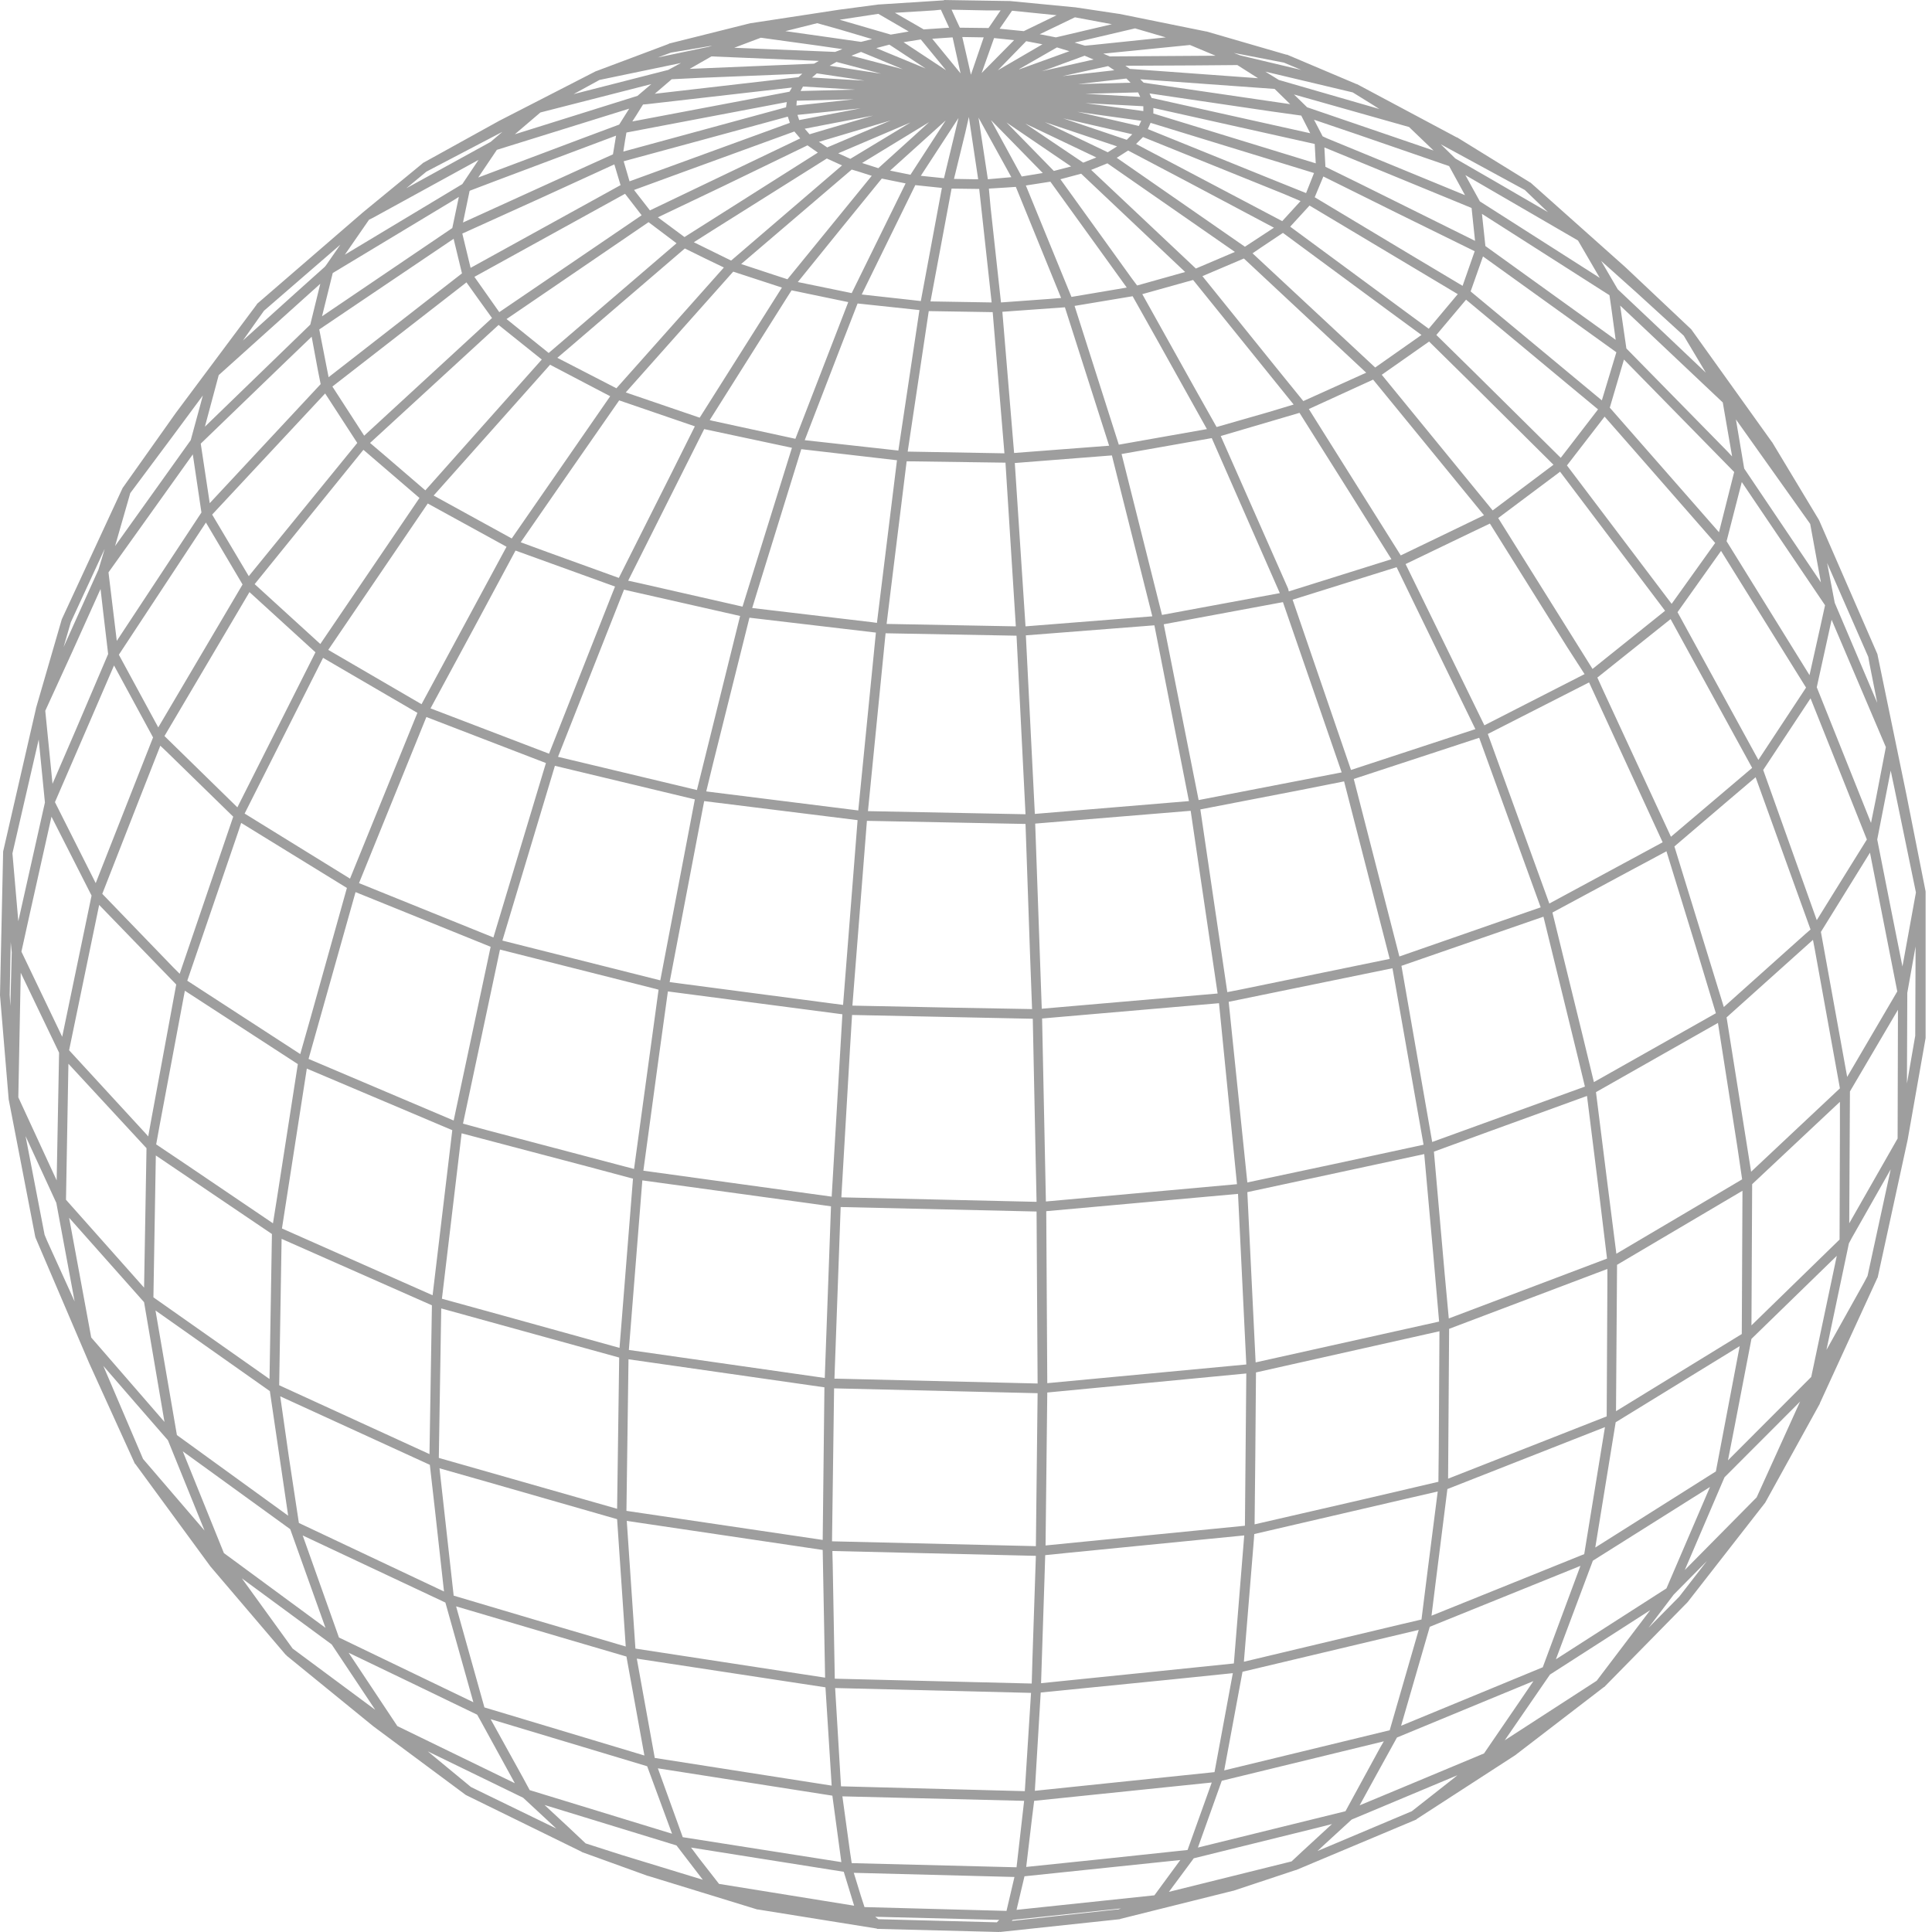 <svg width="160" height="160" viewBox="0 0 160 160" fill="none" xmlns="http://www.w3.org/2000/svg">
<g clip-path="url(#clip0_186_218)">
<path d="M159.47 73.91V73.824L157.868 65.742L155.493 54.25V54.222L155.464 54.136L150.657 43.102L150.628 43.045L146.765 36.626L146.737 36.597L140.069 27.283L140.012 27.226L134.604 22.124L126.763 15.132L126.706 15.103L120.669 11.377H120.64L112.37 6.964H112.342L106.59 4.528H106.533L99.923 2.608H99.894L92.683 1.146H92.655L89.021 0.602H88.992L83.641 0.086H83.612L78.176 0V0.029H78.147L72.767 0.373H72.739L69.505 0.802L62.18 1.92H62.151L55.398 3.611L55.37 3.64L49.418 5.875L49.389 5.904V5.875L41.348 10.002L35.025 13.498L34.967 13.555L30.046 17.596L21.289 25.162L21.261 25.219L14.565 34.19L10.158 40.408L10.13 40.466L5.151 51.213L5.122 51.27L2.976 58.664V58.693L0.258 70.528V70.614L0 82.393V82.422L0.715 90.99V91.019L2.919 102.425L2.947 102.511L7.383 112.886L11.16 121.196L11.217 121.254L17.455 129.765L17.484 129.794L23.664 137.045L23.722 137.073V137.102L30.933 142.977L38.573 148.651L38.63 148.68L48.159 153.351L48.187 153.38L53.653 155.357H53.681L62.724 158.137H62.781L72.596 159.713L72.653 159.742L82.754 160L82.811 159.971V160L92.74 158.94L92.798 158.911L102.098 156.59H102.126L107.305 154.87H107.334L117.292 150.686L117.349 150.629L125.533 145.327L125.562 145.298L132.801 139.738L132.83 139.71H132.858L139.726 132.717L139.755 132.689L146.193 124.435L146.222 124.378L150.714 116.239V116.21L155.436 105.922L155.464 105.836H155.493L157.982 94.401L159.499 85.803V85.746L159.47 73.91ZM40.232 148.594L39.002 147.992L37.056 146.387L35.425 145.04L43.323 148.881L46.07 151.431L40.232 148.594ZM116.92 149.998L109.108 153.294L109.566 152.864L111.941 150.686L120.697 147.018L120.382 147.276L116.92 149.998ZM3.691 102.253L2.117 94.086L4.664 99.617L6.181 107.784L3.892 102.74L3.691 102.253ZM0.801 82.393L0.887 78.151V78.008L0.973 78.868L0.858 83.31L0.801 82.393ZM106.333 5.187L107.763 5.789L102.698 4.585L102.555 4.528L102.183 4.385L103.528 4.643L106.333 5.187ZM145.478 124.005L139.526 130.023L142.816 122.343L149.083 116.067L149.026 116.181L145.478 124.005ZM48.502 152.663L47.043 151.288L45.097 149.482L55.57 152.692L56.028 152.835L58.203 155.673L51.449 153.609L48.502 152.663ZM8.556 113.115L11.188 116.153L13.907 119.276L16.94 126.756L11.847 120.824L8.556 113.115ZM14.25 36.196L16.797 32.757L16.568 33.616L15.795 36.453L9.529 45.223L10.788 40.838L14.25 36.196ZM30.561 18.198L30.904 18.026L39.632 13.24L38.287 15.246L28.558 21.093L30.561 18.198ZM127.651 17.052L128.194 17.568L123.902 15.074L120.525 13.126L119.324 11.951L126.277 15.733L127.651 17.052ZM42.636 147.677L32.907 142.948L28.872 136.873L33.88 139.28L39.517 142.003L39.775 142.461L42.636 147.677ZM102.47 5.388L104.186 6.477L93.57 5.703L93.198 5.445L99.122 5.416L102.47 5.388ZM141.271 30.865L138.009 27.77L133.974 23.958L132.601 21.608L135.548 24.245L139.44 27.799L141.271 30.865ZM150.8 48.232L144.447 38.803L143.761 34.734L149.913 43.389L150.8 48.232ZM122.9 145.212L115.833 148.164L112.599 149.511L113.887 147.161L115.69 143.894L123.244 140.77L126.992 139.223L125.705 141.114L122.9 145.212ZM111.426 149.998L99.207 153.007L101.182 147.476L114.602 144.209L114.316 144.696L111.426 149.998ZM11.475 66.344L13.277 61.759L13.764 62.217L19.315 67.634L14.88 80.645L14.393 80.158L8.47 74.025L11.475 66.344ZM5.723 86.978L8.212 74.942L14.594 81.533L12.476 92.997L12.276 94.114L12.075 93.885L5.723 86.978ZM37.6 19.918L38.258 22.64L35.568 24.732L27.213 31.238L26.44 27.283L37.571 19.774L37.6 19.918ZM38.916 15.791L41.177 14.931L51.02 11.234L50.763 12.782L49.046 13.555L38.344 18.427L38.888 15.819L38.916 15.791ZM39.603 14.702L41.148 12.409L52.108 8.999L51.278 10.317L48.359 11.406L39.603 14.702ZM70.392 153.351L69.763 148.766L84.814 149.138L84.185 154.641L70.535 154.297L70.392 153.351ZM57.945 6.448L66.444 6.104L66.129 6.391L54.225 7.766L55.627 6.563L57.945 6.448ZM120.01 13.756L121.327 16.163L109.909 11.463L109.537 11.291L108.822 9.916L112.284 11.091L120.01 13.756ZM145.392 64.367L149.941 76.977L149.512 77.349L142.759 83.396L138.667 70.099L142.931 66.459L145.392 64.367ZM144.247 110.478L133.831 116.869L133.917 104.747L144.304 98.614L144.247 110.478ZM37.571 132.144L36.398 121.598L40.318 122.715L51.106 125.811L51.821 136.357L44.324 134.15L37.571 132.144ZM91.768 5.474L92.283 5.818L87.99 6.305L91.768 5.474ZM53.109 139.423L52.737 137.36L68.361 139.738L68.876 147.877L54.225 145.585L53.109 139.423ZM51.879 10.976L55.341 10.317L65.156 8.454L65.099 8.884L51.621 12.552L51.764 11.635L51.879 10.976ZM121.87 17.224L122.157 19.946L112.571 15.189L109.766 13.813L109.68 12.209L121.87 17.224ZM23.321 102.597L35.769 108.1L35.568 120.423L23.121 114.72L23.321 102.597ZM36.598 107.555L38.229 93.856L48.559 96.579L52.422 97.611L51.306 111.625L41.692 108.959L36.598 107.555ZM85.444 139.423L69.133 139.022L68.962 129.593L68.933 128.447L85.787 128.848L85.501 137.417L85.444 139.423ZM66.186 9.944L66.043 9.515L71.279 8.97L66.186 9.944ZM131.227 55.827L122.929 60.068L120.354 54.795L116.405 46.713L122.242 43.905L123.387 43.36L129.768 53.563L131.227 55.827ZM38.344 93.054L41.406 78.639L54.34 81.906L54.54 81.963L52.508 96.808L40.232 93.57L38.344 93.054ZM47.3 28.658L56.715 20.577L58.46 21.436L59.948 22.153L51.049 32.155L46.156 29.633L47.3 28.658ZM125.361 75.916L115.89 79.212L112.113 64.51L122.5 61.1L127.593 75.142L125.361 75.916ZM69.276 114.175H69.105L69.62 99.961L85.844 100.333L85.93 114.576L69.276 114.175ZM79.063 83.453L70.593 83.281L70.707 81.82L71.794 67.978L84.929 68.236L85.301 78.983L85.472 83.568L79.063 83.453ZM69.62 18.972L73.025 14.788L74.999 15.189L70.535 24.274L66.072 23.357L69.62 18.972ZM71.365 24.388L75.801 15.332L78.004 15.562L76.258 24.933L75.514 24.847L71.365 24.388ZM81.81 14.845L81.037 9.744L83.755 14.673L81.81 14.845ZM80.236 9.687L81.008 14.845H80.722L79.005 14.816L79.95 10.947L80.236 9.687ZM81.895 15.619L83.298 15.533L84.127 15.476L87.876 24.675L86.846 24.761L82.897 25.047L82.039 17.195L81.895 15.619ZM78.176 14.759L76.258 14.559L79.377 9.773L78.176 14.759ZM78.805 15.619L81.094 15.648L82.124 25.047L77.06 24.962L78.805 15.619ZM83.984 37.514L83.011 25.821L88.191 25.449L91.853 36.912L83.984 37.514ZM84.614 14.616L82.067 9.944L86.359 14.329L84.614 14.616ZM82.21 25.85L83.183 37.542L75.171 37.399L76.916 25.764L82.21 25.85ZM93.313 23.815L88.734 24.589L84.957 15.361L86.989 15.046L91.539 21.351L93.313 23.815ZM75.4 14.473L73.712 14.129L78.319 9.973L75.4 14.473ZM83.269 38.316L84.127 51.872L73.425 51.671L73.74 49.092L75.085 38.202L83.269 38.316ZM92.082 37.715L95.43 51.041L84.929 51.872L84.042 38.345L92.082 37.715ZM92.655 36.826L88.992 25.334L93.799 24.532L95.859 28.2L99.951 35.536L92.655 36.826ZM94.171 23.643L93.742 23.07L87.819 14.845L89.536 14.386L98.149 22.526L94.171 23.643ZM88.706 13.785L87.275 14.157L83.355 10.145L88.706 13.785ZM71.022 25.133L76.144 25.678L74.398 37.313L66.644 36.453L69.706 28.515L71.022 25.133ZM84.185 52.645L84.929 67.433L71.88 67.175L73.34 52.445L84.185 52.645ZM89.707 13.47L84.9 10.231L90.795 13.04L89.707 13.47ZM76.945 10.116L75.686 11.263L72.739 13.928L71.394 13.498L76.945 10.116ZM70.564 84.055L85.53 84.37L85.844 99.531L69.677 99.158L70.392 86.864L70.564 84.055ZM85.701 67.405L84.957 52.617L95.602 51.786L98.463 66.344L85.701 67.405ZM96.231 50.926L92.884 37.6L100.352 36.282L105.989 49.12L96.231 50.926ZM100.753 35.364L98.978 32.212L94.6 24.36L98.807 23.185L107.134 33.502L105.045 34.132L100.753 35.364ZM74.284 38.116L72.624 51.585L72.224 51.528L62.294 50.353L62.953 48.203L66.358 37.199L74.284 38.116ZM71.022 67.921L69.82 83.224L55.456 81.333L58.317 66.344L71.022 67.921ZM99.036 22.239L90.365 14.071L91.71 13.527L102.269 20.863L99.036 22.239ZM70.421 13.154L69.419 12.696L75.4 10.145L70.421 13.154ZM71.022 14.186L72.195 14.559L65.213 23.127L63.983 22.726L61.379 21.866L70.535 14.043L71.022 14.186ZM65.242 24.532L65.556 24.044L70.249 25.019L65.871 36.339L59.004 34.849L58.775 34.791L65.242 24.532ZM62.066 51.155L72.538 52.388L71.079 67.118L58.489 65.542L59.032 63.306L62.066 51.155ZM85.73 68.207L98.606 67.147L100.838 82.278L86.274 83.539L85.73 68.207ZM106.676 48.748L101.096 36.11L107.62 34.19L111.769 40.781L115.232 46.312L106.733 48.977L106.676 48.748ZM107.935 33.215L105.589 30.321L99.579 22.869L103.013 21.408L113.143 30.865L107.935 33.215ZM65.585 37.084L62.151 48.117L61.493 50.238L52.937 48.289L52.022 48.089L58.317 35.536L65.585 37.084ZM55.312 82.106L69.763 83.998L68.876 99.101L53.281 96.951L54.597 87.265L55.312 82.106ZM86.617 99.502L86.302 84.342H86.359L100.953 83.081L102.441 98.069L86.617 99.502ZM101.64 82.164L100.467 74.225L99.408 67.032L107.706 65.427L111.312 64.711L115.089 79.412L102.813 81.934L101.64 82.164ZM111.111 63.966L99.265 66.258L98.349 61.644L96.375 51.7L106.247 49.866L108.908 57.575L111.111 63.966ZM116.004 45.997L108.965 34.791L108.393 33.874L113.715 31.438L122.9 42.672L118.98 44.564L116.004 45.997ZM91.739 12.61L86.531 10.116L92.512 12.123L91.739 12.61ZM68.475 13.126L69.734 13.699L62.953 19.516L60.549 21.58L57.459 20.061L58.947 19.115L68.475 13.126ZM60.721 22.497L64.755 23.815L57.945 34.591L51.821 32.499L56.715 26.996L60.721 22.497ZM61.293 51.012L57.716 65.427L46.213 62.676L51.678 48.834L61.293 51.012ZM57.544 66.201L54.683 81.189L41.606 77.894L45.955 63.421L57.544 66.201ZM105.503 18.857L103.099 20.433L92.483 13.068L93.427 12.466L98.378 15.074L105.503 18.857ZM67.817 11.75L73.769 9.973L68.504 12.209L67.96 11.836L67.817 11.75ZM67.188 99.674L68.819 99.903L68.303 114.118L52.079 111.797L53.195 97.754L67.188 99.674ZM69.076 114.978L85.93 115.379L85.787 128.046L68.904 127.645L69.076 114.978ZM122.185 60.383L111.884 63.765L107.048 49.665L115.661 46.971L117.12 49.98L122.185 60.383ZM117.721 27.741L113.887 30.435L103.729 20.978L104.444 20.491L106.247 19.287L114.831 25.621L117.721 27.741ZM93.313 11.578L88.048 9.801L93.771 11.12L93.313 11.578ZM72.31 9.572L68.389 10.718L67.044 11.12L66.644 10.661L68.418 10.317L72.31 9.572ZM66.873 12.037L67.731 12.638L56.686 19.631L54.483 17.997L59.891 15.418L66.873 12.037ZM47.272 38.918L51.278 33.158L57.544 35.307L55.599 39.205L51.249 47.86L45.383 45.739L43.123 44.908L47.272 38.918ZM42.693 45.596L50.934 48.576L50.591 49.436L45.469 62.418L35.654 58.664L39.231 52.044L42.693 45.596ZM68.275 114.892L68.132 127.53L51.879 125.123L52.05 112.57L68.275 114.892ZM86.731 115.322L103.214 113.745L103.099 126.355L86.588 127.989L86.731 115.322ZM86.731 114.548L86.646 100.305L102.527 98.872L103.214 113L86.731 114.548ZM101.754 82.966L115.318 80.186L117.893 94.802L110.31 96.436L103.299 97.926L101.754 82.966ZM131.886 55.397L124.074 42.902L129.053 39.176L129.196 39.061L137.895 50.582L131.886 55.397ZM128.652 38.488L123.616 42.271L114.431 31.037L118.351 28.286L121.87 31.753L128.652 38.488ZM107.706 16.651L106.189 18.313L94.887 12.352L94.085 11.922L94.658 11.349L106.361 16.077L107.706 16.651ZM128.309 74.827L123.215 60.785L131.599 56.514L137.694 69.755L130.483 73.652L128.309 74.827ZM132.343 33.903L129.94 37.027L129.253 37.915L122.013 30.75L118.952 27.741L121.413 24.818L129.682 31.696L132.343 33.903ZM118.322 27.226L116.72 26.05L106.848 18.771L108.45 17.023L120.726 24.36L118.322 27.226ZM108.164 15.991L105.102 14.759L95.058 10.69L95.287 10.174L108.822 14.329L108.164 15.991ZM65.986 8.34L70.707 8.225L65.957 8.741L65.986 8.34ZM56.028 20.147L45.44 29.232L41.949 26.423L45.354 24.102L53.71 18.399L56.028 20.147ZM49.217 32.126L50.534 32.814L42.379 44.593L35.912 41.039L45.555 30.206L49.217 32.126ZM41.949 45.28L34.91 58.32L27.184 53.821L35.425 41.698L41.949 45.28ZM41.263 61.673L45.211 63.192L40.862 77.636L29.731 73.136L35.311 59.38L41.263 61.673ZM86.502 130.682L86.56 128.791L88.534 128.59L103.042 127.157L102.183 137.761L95.774 138.42L86.216 139.395L86.502 130.682ZM119.123 122.715L112.742 124.206L103.9 126.24L103.958 120.652L104.015 113.659L119.209 110.249L119.152 119.907L119.123 122.715ZM131.256 89.987L118.608 94.573L116.062 79.986L127.822 75.916L130.684 87.609L131.256 89.987ZM94.515 10.002L94.314 10.432L89.221 9.257L90.795 9.486L94.515 10.002ZM89.879 8.54L94.686 8.798V9.199L89.879 8.54ZM70.822 7.423L66.3 7.537L66.501 7.165L70.822 7.423ZM65.785 10.89L66.272 11.463L53.824 17.424L52.508 15.733L56.657 14.215L65.785 10.89ZM51.278 112.427L51.106 124.951L36.341 120.738L36.541 108.358L51.278 112.427ZM119.181 109.447L103.986 112.828L103.299 98.728L108.765 97.553L117.95 95.576L118.694 103.858L119.181 109.447ZM132.715 57.059L132.286 56.113L138.352 51.27L145.106 63.593L138.381 69.296L132.715 57.059ZM138.438 50.009L129.768 38.546L132.887 34.505L135.176 37.113L142.044 44.965L138.438 50.009ZM122.128 20.806L121.126 23.672L116.806 21.093L108.879 16.335L109.595 14.616L115.718 17.654L122.128 20.806ZM89.879 7.766L94.257 7.652L94.429 8.024L89.879 7.766ZM53.138 17.826L52.594 18.198L41.348 25.85L39.288 22.927L51.764 16.049L53.138 17.826ZM41.291 26.91L44.868 29.776L40.604 34.562L35.225 40.609L31.791 37.657L30.646 36.683L40.29 27.827L41.291 26.91ZM28.815 55.683L34.567 59.036L28.987 72.764L20.259 67.376L26.755 54.48L28.815 55.683ZM29.445 73.881L40.633 78.409L37.571 92.796L25.553 87.695L29.445 73.881ZM51.907 125.954L68.132 128.361L68.332 138.936L52.623 136.529L52.508 134.838L51.907 125.954ZM69.162 139.796L85.386 140.197L84.871 148.336L69.648 147.935L69.162 139.796ZM117.721 134.121L116.004 134.523L103.013 137.618L103.843 127.473L103.872 127.043L116.462 124.12L119.066 123.518L118.265 129.794L117.721 134.121ZM133.059 117.299L119.925 122.457L120.01 110.048L133.116 105.09V106.437L133.059 117.299ZM133.087 104.231L119.982 109.189L119.638 105.463L118.751 95.375L123.215 93.742L131.428 90.761L132.343 98.098L133.087 104.231ZM142.101 83.912L132 89.615L131.056 85.717L128.566 75.572L134.69 72.277L138.009 70.5L140.441 78.409L142.101 83.912ZM138.925 50.697L142.53 45.624L149.569 56.944L145.621 62.934L138.925 50.697ZM132.658 33.158L121.785 24.13L121.813 24.073L122.815 21.236L133.86 29.174L132.658 33.158ZM108.965 13.527L95.516 9.4V8.941L108.879 11.922L108.965 13.527ZM67.645 6.076L70.507 6.505L71.594 6.677L70.106 6.591L67.245 6.419L67.645 6.076ZM58.403 11.521L65.242 9.658L65.356 10.002L65.413 10.174L52.136 15.017L51.65 13.355L58.403 11.521ZM30.103 37.256L34.738 41.239L26.526 53.333L21.089 48.375L30.046 37.313L30.103 37.256ZM25.41 88.497L37.457 93.598L35.826 107.268L23.35 101.737L24.981 91.248L25.41 88.497ZM86.188 140.168L96.804 139.108L102.098 138.564L100.581 146.76L85.701 148.307L86.188 140.168ZM102.899 138.449L117.492 134.981L115.089 143.292L101.382 146.617L102.899 138.449ZM118.551 133.806L118.894 131.055L119.867 123.317L132.916 118.187L131.199 128.705L118.551 133.806ZM144.276 97.668L140.699 99.789L133.86 103.829L133.116 97.983L132.172 90.446L142.273 84.714L143.875 94.945L144.276 97.668ZM142.359 44.077L133.316 33.76L134.489 29.776L143.618 39.09L142.359 44.077ZM93.628 6.849L89.278 6.964L93.284 6.505L93.628 6.849ZM70.507 4.614L71.308 4.299L74.77 5.732L70.507 4.614ZM72.968 6.104L68.704 5.445L69.276 5.13L72.968 6.104ZM53.252 8.655L53.596 8.626L65.585 7.251L65.385 7.594L52.365 10.059L52.68 9.572L53.252 8.655ZM39.632 24.79L40.747 26.337L30.16 36.081L27.527 32.011L38.63 23.385L39.632 24.79ZM20.66 49.035L26.125 54.021L19.658 66.86L13.621 60.956L20.66 49.035ZM15.309 82.049L24.666 88.125L22.949 99.158L22.606 101.308L15.452 96.464L12.934 94.773L13.22 93.197L15.309 82.049ZM47.386 135.87L51.879 137.188L53.367 145.384L40.118 141.401L37.772 133.032L47.386 135.87ZM107.763 9.572L108.507 11.034L98.978 8.913L95.373 8.11L95.201 7.738L105.302 9.228L107.763 9.572ZM89.822 4.614L90.566 4.929L86.617 5.818L86.274 5.904L86.932 5.674L89.822 4.614ZM84.385 5.732L87.533 3.926L88.563 4.241L84.442 5.732H84.385ZM50.877 13.613L51.392 15.332L38.973 22.182L38.287 19.344L44.868 16.364L50.877 13.613ZM26.927 32.585L29.588 36.683L20.717 47.573L20.603 47.716L17.57 42.615L26.927 32.585ZM19.973 68.15L28.729 73.537L25.753 84.17L24.866 87.294L15.509 81.218L19.687 69.01L19.973 68.15ZM12.905 95.691L22.52 102.196L22.32 114.204L12.705 107.44L12.905 95.691ZM25.124 127.186L36.885 132.717L39.202 140.971L28.071 135.612L25.067 127.157L25.124 127.186ZM116.033 142.92L118.408 134.723L130.884 129.679L127.765 138.076L116.033 142.92ZM132.114 128.16L133.803 117.786L144.075 111.481L142.101 121.856L132.114 128.16ZM142.988 84.256L150.142 77.836L150.285 78.581L152.374 90.131L145.02 97.037L142.988 84.256ZM149.856 55.913L142.988 44.822L144.247 39.921L151.143 50.124L150.714 52.072L149.856 55.913ZM143.045 37.371L134.69 28.859L134.261 25.907L134.175 25.305L142.673 33.33L143.446 37.8L143.045 37.371ZM133.803 28.143L123.015 20.376L122.729 17.711L132.744 24.102L133.288 24.446L133.431 25.42L133.803 28.143ZM94.715 6.849L94.429 6.563L105.56 7.365L106.848 8.626L94.715 6.849ZM86.331 3.668L82.639 5.818L84.986 3.41L85.73 3.554L86.331 3.668ZM76.659 5.674L72.567 3.984L73.654 3.697L76.659 5.674ZM67.416 5.273L57.115 5.703L58.918 4.671L67.817 5.044L67.416 5.273ZM20.088 48.404L13.106 60.24L9.843 54.222L17.054 43.274L20.088 48.404ZM12.133 95.089L11.932 106.638L5.465 99.359L5.666 88.096L12.133 95.089ZM23.207 115.637L35.597 121.311L36.055 125.352L36.77 131.8L24.752 126.126L23.922 120.652L23.207 115.637ZM24.036 126.642L26.955 134.809L18.542 128.619L15.137 120.193L24.036 126.642ZM54.483 146.445L68.933 148.709L69.219 150.829L69.677 154.211L56.543 152.148L54.483 146.445ZM84.986 154.612L85.472 150.514L85.644 149.138L100.352 147.62L98.349 153.208L91.338 153.953L84.986 154.612ZM146.021 63.765L149.941 57.833L152.574 64.424L154.606 69.525L153.375 71.503L150.457 76.203L146.021 63.765ZM130.684 19.918L132.486 23.013L122.557 16.679L121.355 14.501L130.684 19.918ZM77.203 3.21L78.891 3.095L79.549 6.076L77.203 3.21ZM78.347 5.818L74.828 3.496L76.258 3.267L78.347 5.818ZM44.754 9.314L53.939 6.964L52.794 7.938L42.636 11.12L44.754 9.314ZM11.932 107.842L13.621 117.757L7.554 110.765L5.723 100.849L11.932 107.842ZM22.348 115.207L23.207 121.053L23.865 125.524L14.651 118.847L12.877 108.529L22.348 115.207ZM27.47 136.185L31.076 141.601L24.237 136.529L20.03 130.711L27.47 136.185ZM71.279 156.962L70.707 155.099L84.013 155.443L83.355 158.252L71.594 157.937L71.279 156.962ZM131.914 129.25L141.615 123.145L138.009 131.542L128.852 137.417L131.914 129.25ZM148.74 115.293L143.103 120.939L143.646 118.159L145.048 110.879L152.116 104.001L149.999 114.032L148.74 115.293ZM152.975 89.185L150.8 77.177L154.863 70.614L157.124 82.106L152.975 89.185ZM150.457 56.916L151.687 51.327L156.179 61.873L155.35 66.172L154.949 68.15L150.457 56.916ZM116.691 10.518L118.723 12.466L108.25 8.884L107.162 7.824L116.691 10.518ZM100.667 4.614L91.911 4.671L91.367 4.442L98.549 3.726L100.667 4.614ZM89.85 3.783L88.992 3.525L94 2.35L96.546 3.095L90.48 3.726L89.85 3.783ZM81.295 6.047L82.325 3.152L83.984 3.324L81.295 6.047ZM80.407 6.19L80.121 4.929L79.692 3.066L81.466 3.095L80.407 6.19ZM69.763 4.069L69.162 4.299L60.806 3.955L63.01 3.124L67.788 3.783L69.763 4.069ZM25.811 27.885L26.326 30.665L26.555 31.811L17.369 41.669L16.625 36.74L23.693 29.919L25.811 27.885ZM4.264 67.634L7.583 74.168L5.151 85.861L1.774 78.811L2.489 75.572L4.264 67.634ZM40.633 142.375L53.596 146.273L55.656 151.861L43.867 148.25L43.294 147.19L40.633 142.375ZM57.916 153.924L57.23 153.007L62.638 153.867L69.877 155.013L70.736 157.822L59.547 156.016L57.916 153.924ZM95.602 156.962L84.185 158.166L84.843 155.386L97.748 154.039L96.403 155.873L95.602 156.962ZM124.617 144.123L128.166 138.965L128.366 138.678L136.664 133.348L132.229 139.194L124.617 144.123ZM152.345 102.654L145.048 109.762L145.106 98.069L152.374 91.248V93.656L152.345 102.654ZM105.903 6.62L105.674 6.477L104.787 5.932L112.027 7.652L113.601 8.626L114.23 9.027L105.903 6.62ZM92.082 2.006L87.447 3.095L86.274 2.866L86.102 2.837L89.021 1.433L92.082 2.006ZM73.769 2.866L69.534 1.634L72.739 1.146L75.257 2.608L73.769 2.866ZM72.224 3.238L71.308 3.468L68.904 3.124L65.041 2.579L67.674 1.92L69.419 2.407L72.224 3.238ZM55.341 5.789L47.501 7.795L49.647 6.62L56.4 5.216L55.341 5.789ZM38 16.307L37.457 18.886L26.669 26.194L27.556 22.611L37.543 16.593L38 16.307ZM25.696 26.882L16.969 35.336L18.113 31.066L26.526 23.5L25.696 26.882ZM16.682 42.443L9.672 53.075L8.985 47.401L15.967 37.629L16.682 42.443ZM9.443 55.11L12.676 61.071L7.926 73.136L4.55 66.43L7.44 59.753L9.443 55.11ZM4.893 87.179L4.693 97.754L1.517 90.876L1.717 80.559L4.893 87.179ZM106.962 154.154L96.804 156.676L98.864 153.896L109.308 151.316L110.31 151.059L107.821 153.351L106.962 154.154ZM153.146 101.308L153.204 90.389L157.181 83.625L157.152 94.286L153.146 101.308ZM158.669 73.91L157.553 80.043L156.58 75.171L155.464 69.525L156.58 63.822L156.895 65.313L158.669 73.91ZM154.835 55.024L155.464 58.205L151.945 49.923L151.315 46.627L154.72 54.394L154.835 55.024ZM84.786 2.579L84.213 2.522L82.783 2.379L83.813 0.888L87.504 1.261L84.786 2.579ZM58.975 3.783L58.718 3.869L54.483 4.757L55.57 4.356L58.975 3.783ZM41.606 10.919L40.633 11.75L33.651 15.59L35.311 14.215L41.606 10.919ZM8.327 48.777L8.527 50.525L8.956 54.164L6.267 60.469L4.349 64.911L3.749 58.864L5.952 54.05L8.327 48.777ZM1.517 76.289L1.03 70.672L3.205 61.243L3.72 66.459L1.517 76.289ZM82.754 158.997L82.554 159.198L72.739 158.94L72.481 158.739L82.754 158.997ZM154.377 106.208L151.258 111.797L153.118 102.97L153.347 102.54L156.58 96.837L154.663 105.664L154.377 106.208ZM157.954 82.221L158.64 78.381L158.612 85.775L157.925 89.73L157.954 82.221ZM82.868 0.86L81.867 2.321L79.492 2.293L79.263 1.805L78.805 0.802L81.609 0.86H82.868ZM77.918 0.802L78.605 2.293L76.487 2.436L76.401 2.379L74.112 1.06L77.374 0.86L77.918 0.802ZM27.012 21.952L26.898 22.096L24.437 24.302L20.116 28.2L21.433 26.337L21.862 25.735L26.097 22.067L28.186 20.262L27.012 21.952ZM62.924 157.392H62.895L71.136 158.71L62.924 157.392ZM83.784 159.083L83.87 158.997L92.826 158.051L92.597 158.137H92.569H92.483L83.784 159.083ZM139.068 132.23L136.521 134.809L138.61 132.058L141.357 129.278L139.068 132.23ZM8.67 45.452L8.441 46.226L8.155 47.172L5.265 53.591L5.866 51.528L8.67 45.452Z" fill="#9E9E9E"/>
</g>
<defs>
<clipPath id="clip0_186_218">
<rect width="159.47" height="160" fill="white"/>
</clipPath>
</defs>
</svg>

